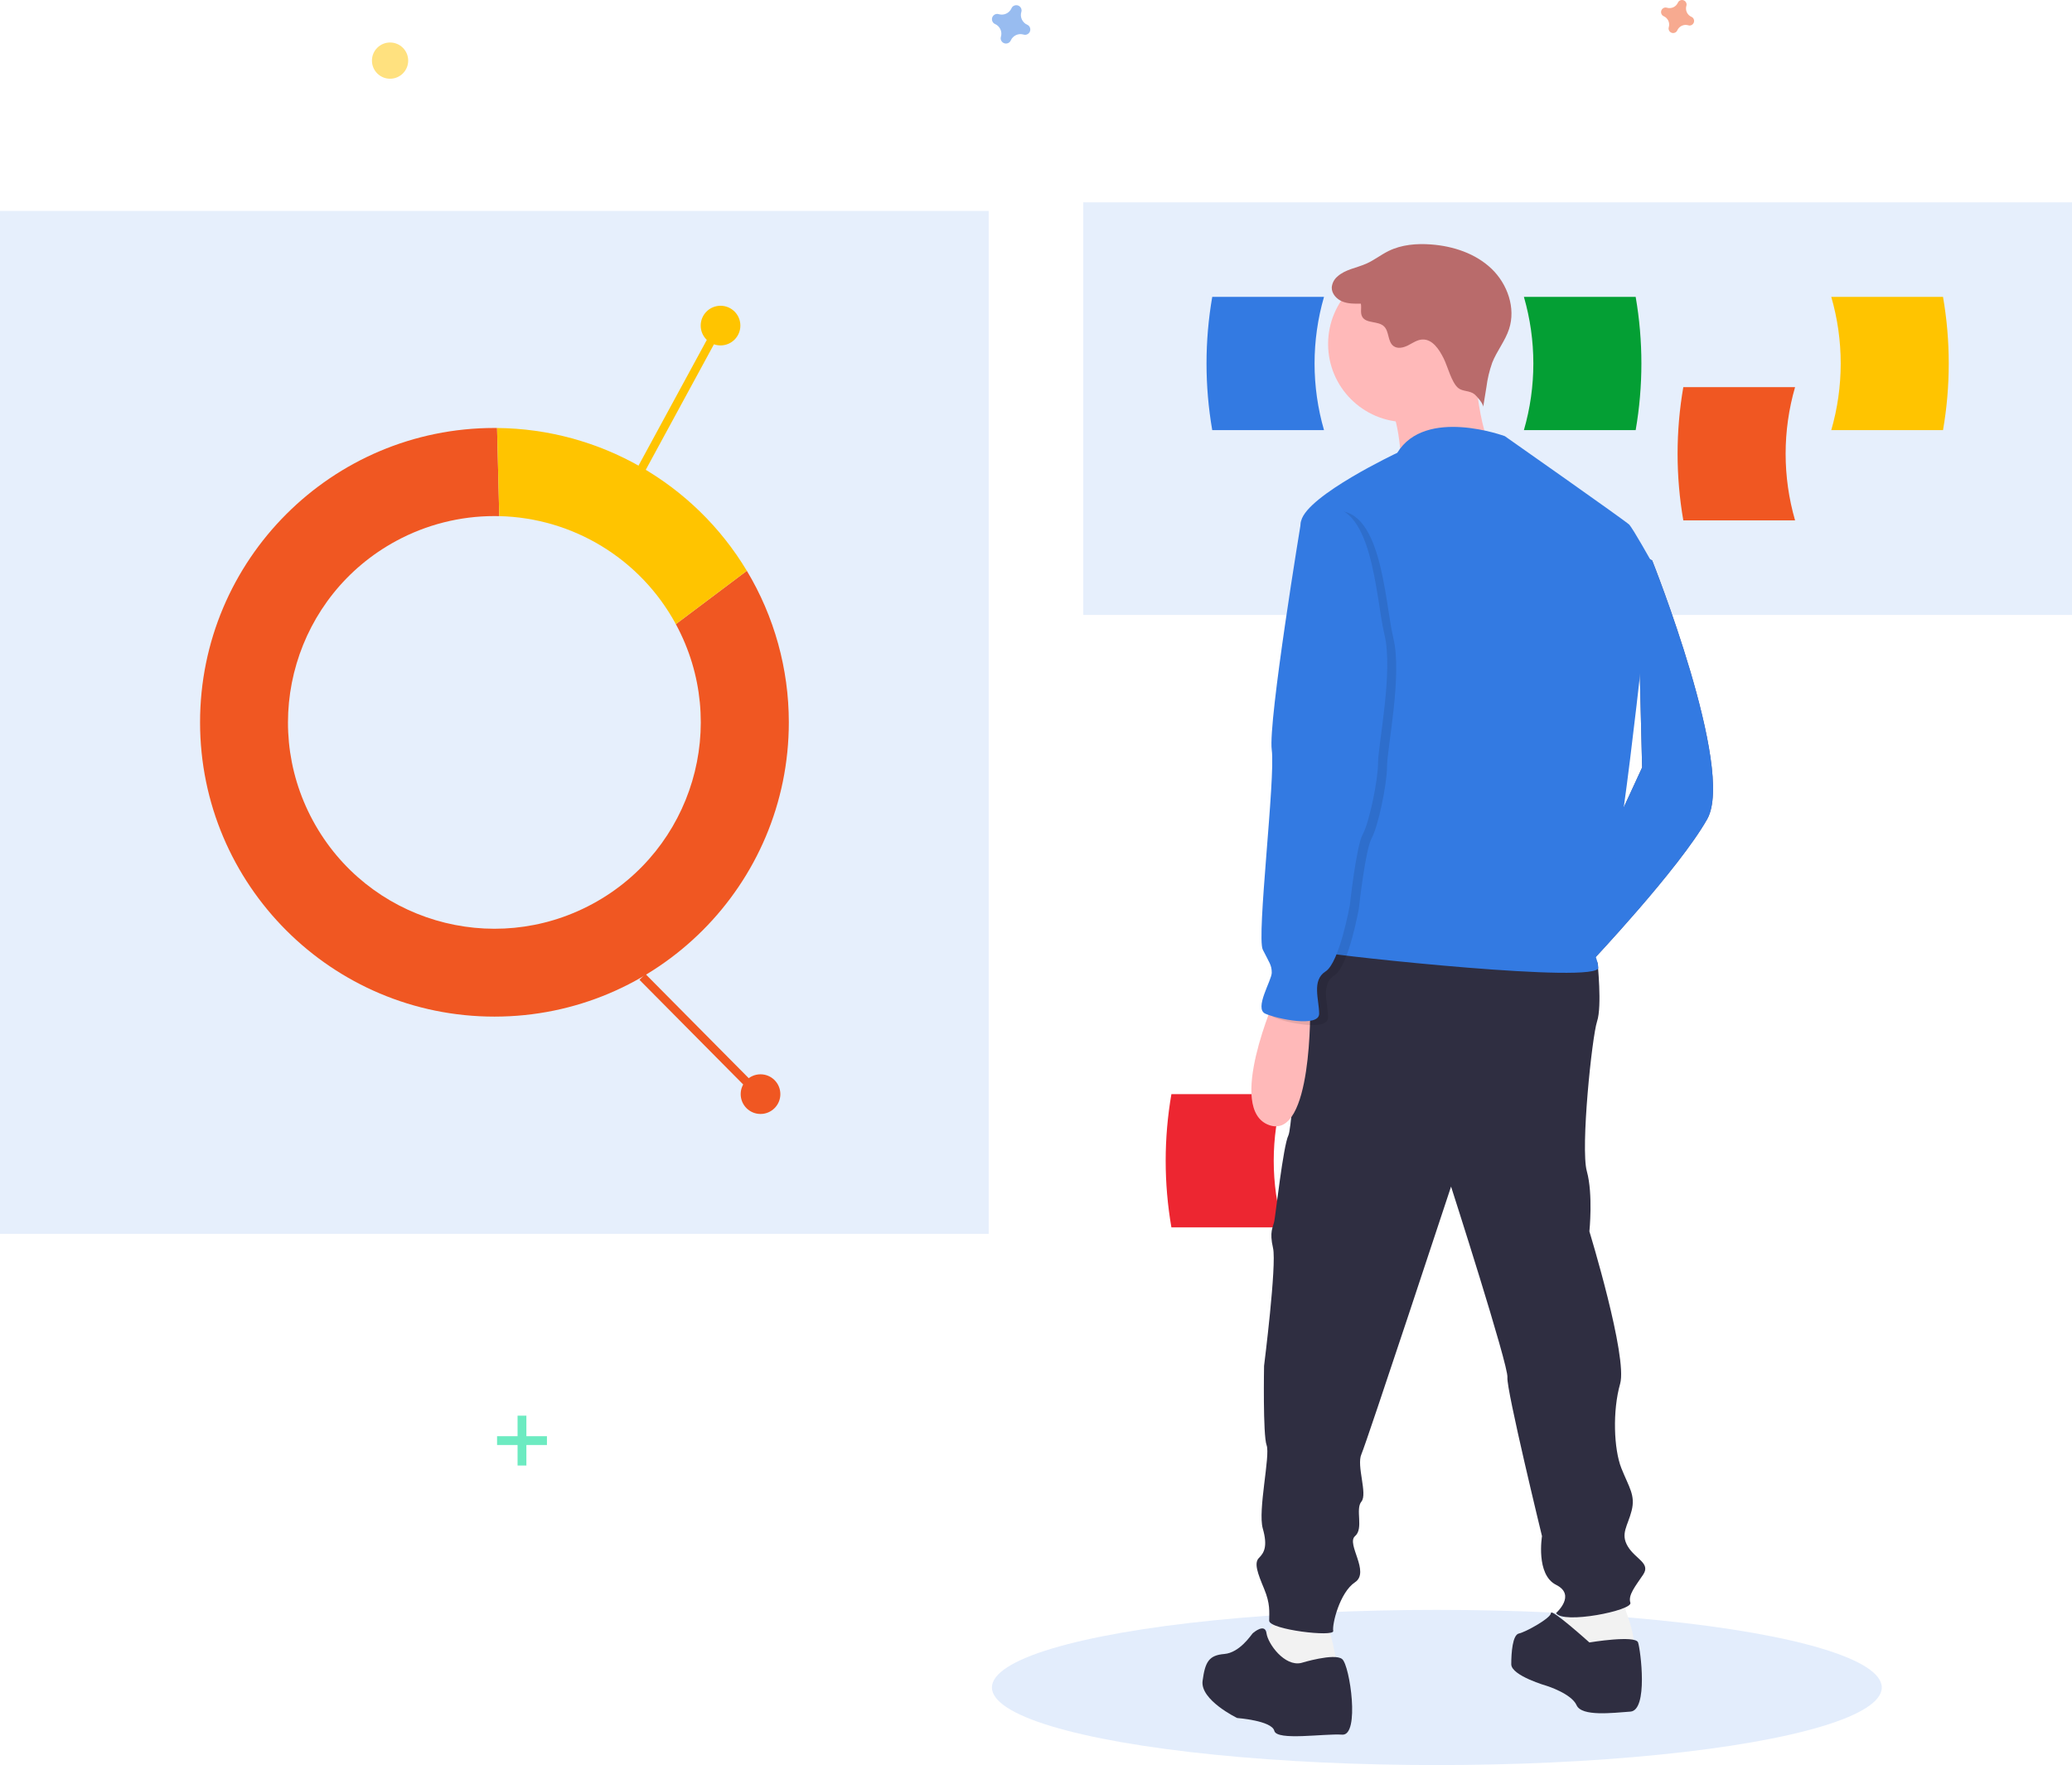 <svg xmlns="http://www.w3.org/2000/svg" xmlns:xlink="http://www.w3.org/1999/xlink" id="Layer_1" x="0px" y="0px" width="495.469px" height="422.157px" viewBox="0 0 495.469 422.157" xml:space="preserve"><g id="Left_14_">	<title>marketing</title>	<rect y="50.445" opacity="0.9" fill="#E3EDFC" width="236.427" height="244.651"></rect>	<path fill="none" d="M119.385,123.444c-0.391-0.01-0.78-0.015-1.171-0.015c-27.237,0.014-49.305,22.104-49.292,49.341  c0.015,27.236,22.104,49.304,49.342,49.29s49.304-22.104,49.292-49.341c-0.007-8.185-2.046-16.239-5.941-23.439l-40.832,30.687  L119.385,123.444z"></path>	<path fill="#F05722" d="M161.614,149.28c12.978,23.967,4.068,53.915-19.897,66.892c-23.968,12.977-53.916,4.068-66.892-19.898  c-12.977-23.966-4.068-53.914,19.898-66.891c7.213-3.907,15.286-5.952,23.49-5.953c0.391,0,0.78,0.005,1.171,0.015l-0.522-21.08  c-0.217-0.001-0.433-0.008-0.648-0.008c-38.878,0.012-70.386,31.537-70.374,70.414c0.011,38.878,31.535,70.385,70.413,70.374  c38.878-0.012,70.385-31.538,70.375-70.414c-0.005-12.756-3.473-25.271-10.038-36.208L161.614,149.28z"></path>	<path fill="#FFC400" d="M161.614,149.28l16.976-12.757c-12.606-21.005-35.23-33.945-59.728-34.159l0.522,21.08  C137.075,123.858,153.19,133.717,161.614,149.28z"></path>	<circle fill="#F05722" cx="181.86" cy="261.687" r="4.743"></circle>	<line fill="none" stroke="#F05722" stroke-width="2" stroke-miterlimit="10" x1="153.62" y1="233.644" x2="179.348" y2="259.604"></line>	<line fill="none" stroke="#FFC400" stroke-width="2" stroke-miterlimit="10" x1="170.465" y1="80.721" x2="153.28" y2="112.366"></line>	<circle fill="#FFC400" cx="172.299" cy="77.872" r="4.743"></circle>	<rect x="259.04" y="48.39" opacity="0.9" fill="#E3EDFC" width="236.429" height="98.682"></rect>	<path fill="#F05722" d="M429.249,124.457h-26.727c-1.824-10.544-1.824-21.322,0-31.866h26.727  C426.237,103,426.237,114.048,429.249,124.457z"></path>	<path fill="#337AE2" d="M316.604,102.87h-26.726c-1.824-10.543-1.824-21.321,0-31.865h26.726  C313.595,81.412,313.595,92.461,316.604,102.87z"></path>	<path fill="#049F34" d="M364.406,102.87h26.726c1.825-10.543,1.825-21.321,0-31.865h-26.726  C367.416,81.412,367.416,92.461,364.406,102.87z"></path>	<path fill="#FFC400" d="M437.903,102.87h26.726c1.825-10.543,1.825-21.321,0-31.865h-26.726  C440.913,81.412,440.913,92.461,437.903,102.87z"></path>	<ellipse fill="#E3EDFC" cx="343.589" cy="403.599" rx="106.393" ry="18.559"></ellipse>	<path fill="#ED2631" d="M306.842,293.554h-26.729c-1.823-10.543-1.823-21.322,0-31.867h26.729  C303.829,272.096,303.829,283.144,306.842,293.554z"></path>	<path fill="#575A89" d="M391.396,132.191l3.677,1.837c0,0,19.908,49.924,13.169,61.869c-6.738,11.945-27.871,34.303-27.871,34.303  l-3.982-11.333l16.285-35.303L391.396,132.191z"></path>	<path fill="#337AE2" d="M391.396,132.191l3.677,1.837c0,0,19.908,49.924,13.169,61.869c-6.738,11.945-27.871,34.303-27.871,34.303  l-3.982-11.333l16.285-35.303L391.396,132.191z"></path>	<path fill="#F2F2F2" d="M387.415,381.806c0,0,5.208,11.945,2.45,12.865c-2.756,0.918-6.126,0.918-9.494,0.918  s-7.353-1.225-7.964-2.451c-0.612-1.225,2.452-9.188,2.452-9.188L387.415,381.806z"></path>	<path fill="#F2F2F2" d="M317.279,387.931c0,0,3.367,10.721,1.837,11.334c-1.531,0.611-6.432,3.369-9.189,2.449  c-2.757-0.918-7.043-3.063-7.962-3.982c-0.921-0.918,0-5.818,0-5.818l4.287-6.125L317.279,387.931z"></path>	<path fill="#2F2E41" d="M377.614,228.667l4.391,1.532c0,0,1.122,10.413-0.103,14.089s-3.981,30.321-2.451,35.833  c1.532,5.514,0.613,14.395,0.613,14.395s9.188,30.016,7.351,36.447s-1.53,15.62,0.306,20.215c1.839,4.594,3.37,6.432,2.45,10.107  c-0.918,3.674-2.756,5.513-0.918,8.576c1.838,3.063,5.515,3.98,3.675,6.736c-1.837,2.758-3.675,4.9-3.063,6.738  c0.613,1.838-16.232,5.207-17.763,2.451c0,0,4.9-4.289,0-6.738c-4.902-2.451-3.37-11.639-3.37-11.639s-8.576-35.221-8.27-37.979  c0.307-2.756-13.476-45.635-13.476-45.635s-20.215,61.256-21.438,64.012c-1.227,2.756,1.53,9.494,0,11.332  c-1.532,1.838,0.611,6.432-1.532,8.27s3.675,8.576,0,11.025c-3.676,2.451-5.514,10.107-5.208,11.639  c0.308,1.532-15.313-0.305-15.313-2.449s0.306-3.981-1.225-7.658c-1.532-3.675-2.45-6.125-1.228-7.35  c1.228-1.225,2.145-2.756,0.921-7.045c-1.226-4.287,1.837-17.457,0.919-19.908c-0.919-2.449-0.612-18.988-0.612-18.988  s3.062-24.196,2.145-28.178c-0.92-3.982,0-4.9,0.305-6.432c0.307-1.531,2.144-18.07,3.37-20.521  c1.224-2.449,2.755-44.41,9.8-46.553C324.935,222.849,377.614,228.667,377.614,228.667z"></path>	<path fill="#2F2E41" d="M380.064,392.831c0,0,11.026-1.836,11.639,0c0.612,1.84,2.451,16.234-1.838,16.541  c-4.288,0.305-11.639,1.225-12.862-1.531c-1.226-2.758-7.046-4.596-7.046-4.596s-8.575-2.449-8.575-5.205  c0-2.758,0.307-7.045,1.838-7.352c1.53-0.307,7.656-3.676,7.656-4.9C370.876,384.562,380.064,392.831,380.064,392.831z"></path>	<path fill="#2F2E41" d="M311.152,397.731c0,0,7.964-2.449,9.8-0.918c1.84,1.532,4.289,18.377,0,18.07  c-4.286-0.307-15.619,1.531-16.231-0.918c-0.612-2.451-8.882-3.063-8.882-3.063s-8.882-4.289-8.27-8.883  c0.612-4.595,1.531-6.125,5.207-6.432s6.432-4.594,6.737-4.9c0.308-0.307,3.007-2.545,3.342-0.047  C303.188,393.138,307.17,398.651,311.152,397.731z"></path>	<circle fill="#FFB9B9" cx="336.267" cy="82.268" r="18.683"></circle>	<path fill="#FFB9B9" d="M352.499,86.555c0,0,1.227,20.521,5.819,22.358c4.595,1.837-23.275,1.837-23.275,1.837  s-0.306-12.863-4.29-15.925C326.772,91.762,352.499,86.555,352.499,86.555z"></path>	<path fill="#337AE2" d="M359.851,104.32c0,0-18.989-7.044-25.728,3.981c0,0-21.438,10.107-22.971,16.232  c-1.532,6.126,12.864,52.066,12.864,52.066s0,37.979-3.064,41.961c-3.062,3.981-8.88,8.27-4.899,9.188  c3.981,0.918,66.463,7.656,66.154,3.675c-0.305-3.98-4.286-7.351,0-9.801c4.29-2.45,0.615-5.206,3.372-13.17  c2.755-7.963,9.494-73.813,9.494-73.813s-4.595-8.27-5.514-9.188C388.642,124.534,359.851,104.32,359.851,104.32z"></path>	<path fill="#FFB9B9" d="M305.027,238.469c0,0-11.944,26.952-1.531,30.627s9.8-28.484,9.8-28.484L305.027,238.469z"></path>	<path fill="#B96B6B" d="M345.228,85.743c-1.081-2.17-2.703-4.674-5.124-4.542c-1.225,0.067-2.279,0.828-3.371,1.388  c-1.093,0.56-2.49,0.907-3.487,0.194c-1.459-1.043-1.009-3.516-2.313-4.745c-1.426-1.343-4.291-0.594-5.212-2.322  c-0.491-0.923-0.094-2.068-0.308-3.092c-1.491,0.027-3.032,0.048-4.415-0.513c-1.383-0.56-2.578-1.858-2.541-3.351  c0.084-1.026,0.577-1.977,1.367-2.635c1.884-1.712,4.607-2.04,6.93-3.079c1.85-0.826,3.459-2.114,5.274-3.008  c3.127-1.539,6.737-1.836,10.213-1.571c5.269,0.402,10.597,2.152,14.419,5.803c3.82,3.65,5.843,9.41,4.194,14.431  c-0.934,2.846-2.913,5.237-4.018,8.021c-0.677,1.905-1.146,3.877-1.399,5.882l-0.775,4.758c0.121-0.74-1.506-2.598-2.037-3.04  c-1.164-0.963-2.855-0.637-3.936-1.529C347.093,91.472,346.168,87.625,345.228,85.743z"></path>	<path opacity="0.1" d="M318.197,122.39l-4.901,3.063c0,0-7.963,48.085-7.044,54.823  c0.918,6.738-3.676,44.717-2.144,47.779c1.531,3.063,2.144,3.676,2.144,5.514c0,1.837-4.287,8.575-1.531,9.801  c2.757,1.225,12.864,3.369,12.864,0c0-3.37-1.838-7.964,1.531-10.108c3.368-2.144,5.818-15.926,5.818-15.926  s1.532-14.089,3.063-16.845c1.532-2.756,3.676-12.863,3.676-17.152c0-4.288,3.676-21.746,1.532-30.628  C331.062,143.83,330.447,119.94,318.197,122.39z"></path>	<path fill="#337AE2" d="M316.053,121.471l-4.9,3.063c0,0-7.964,48.086-7.044,54.824c0.919,6.738-3.676,44.716-2.144,47.778  c1.531,3.063,2.144,3.676,2.144,5.514s-4.287,8.575-1.532,9.8c2.757,1.226,12.864,3.37,12.864,0c0-3.368-1.836-7.962,1.531-10.106  c3.369-2.144,5.82-15.926,5.82-15.926s1.53-14.089,3.063-16.846c1.531-2.756,3.675-12.863,3.675-17.151s3.676-21.745,1.532-30.628  C328.917,142.911,328.304,119.022,316.053,121.471z"></path></g><g>	<path opacity="0.5" fill="#337AE2" d="M245.647,5.922c-1.185-0.517-1.795-1.841-1.417-3.078c0.029-0.093,0.049-0.188,0.057-0.283  l0,0c0.024-0.704-0.527-1.295-1.23-1.318c-0.4-0.014-0.784,0.163-1.036,0.473l0,0c-0.057,0.077-0.104,0.162-0.142,0.252  c-0.518,1.184-1.841,1.795-3.078,1.415c-0.092-0.029-0.187-0.049-0.283-0.056l0,0c-0.704-0.025-1.293,0.526-1.318,1.229  c-0.014,0.401,0.162,0.783,0.474,1.037l0,0c0.078,0.057,0.161,0.104,0.249,0.141c1.187,0.517,1.797,1.841,1.418,3.079  c-0.03,0.092-0.049,0.186-0.057,0.283l0,0c-0.024,0.703,0.526,1.294,1.23,1.318c0.4,0.014,0.785-0.163,1.035-0.476l0,0  c0.058-0.075,0.105-0.159,0.143-0.25c0.518-1.184,1.841-1.794,3.077-1.416c0.092,0.03,0.187,0.051,0.283,0.058l0,0  c0.704,0.024,1.295-0.526,1.319-1.231c0.014-0.401-0.162-0.784-0.475-1.036l0,0C245.818,6.006,245.736,5.958,245.647,5.922z"></path>	<path opacity="0.5" fill="#F05722" d="M404.481,4.036c-1.021-0.447-1.546-1.588-1.222-2.653c0.026-0.078,0.041-0.162,0.048-0.246  l0,0c0.022-0.606-0.454-1.115-1.058-1.137c-0.347-0.008-0.677,0.14-0.893,0.411l0,0c-0.05,0.066-0.09,0.139-0.124,0.214  c-0.444,1.021-1.585,1.545-2.651,1.219c-0.077-0.024-0.159-0.042-0.244-0.048l0,0c-0.606-0.02-1.114,0.453-1.136,1.06  c-0.012,0.347,0.14,0.677,0.409,0.892l0,0c0.067,0.051,0.14,0.091,0.215,0.125c1.021,0.442,1.546,1.584,1.221,2.646  c-0.025,0.084-0.042,0.163-0.048,0.248l0,0c-0.021,0.606,0.453,1.115,1.059,1.135c0.347,0.011,0.677-0.142,0.892-0.41l0,0  c0.051-0.068,0.091-0.139,0.125-0.214c0.444-1.02,1.586-1.549,2.651-1.223c0.075,0.028,0.159,0.045,0.243,0.055l0,0  c0.604,0.018,1.114-0.458,1.137-1.062c0.012-0.348-0.142-0.679-0.41-0.894l0,0C404.629,4.104,404.558,4.064,404.481,4.036z"></path>	<g opacity="0.8">		<rect x="123.766" y="338.589" fill="#47E6B1" width="2.105" height="11.926"></rect>		<rect x="118.862" y="343.499" fill="#47E6B1" width="11.925" height="2.104"></rect>	</g>	<circle opacity="0.5" fill="#FFC400" cx="93.276" cy="14.497" r="4.334"></circle></g></svg>